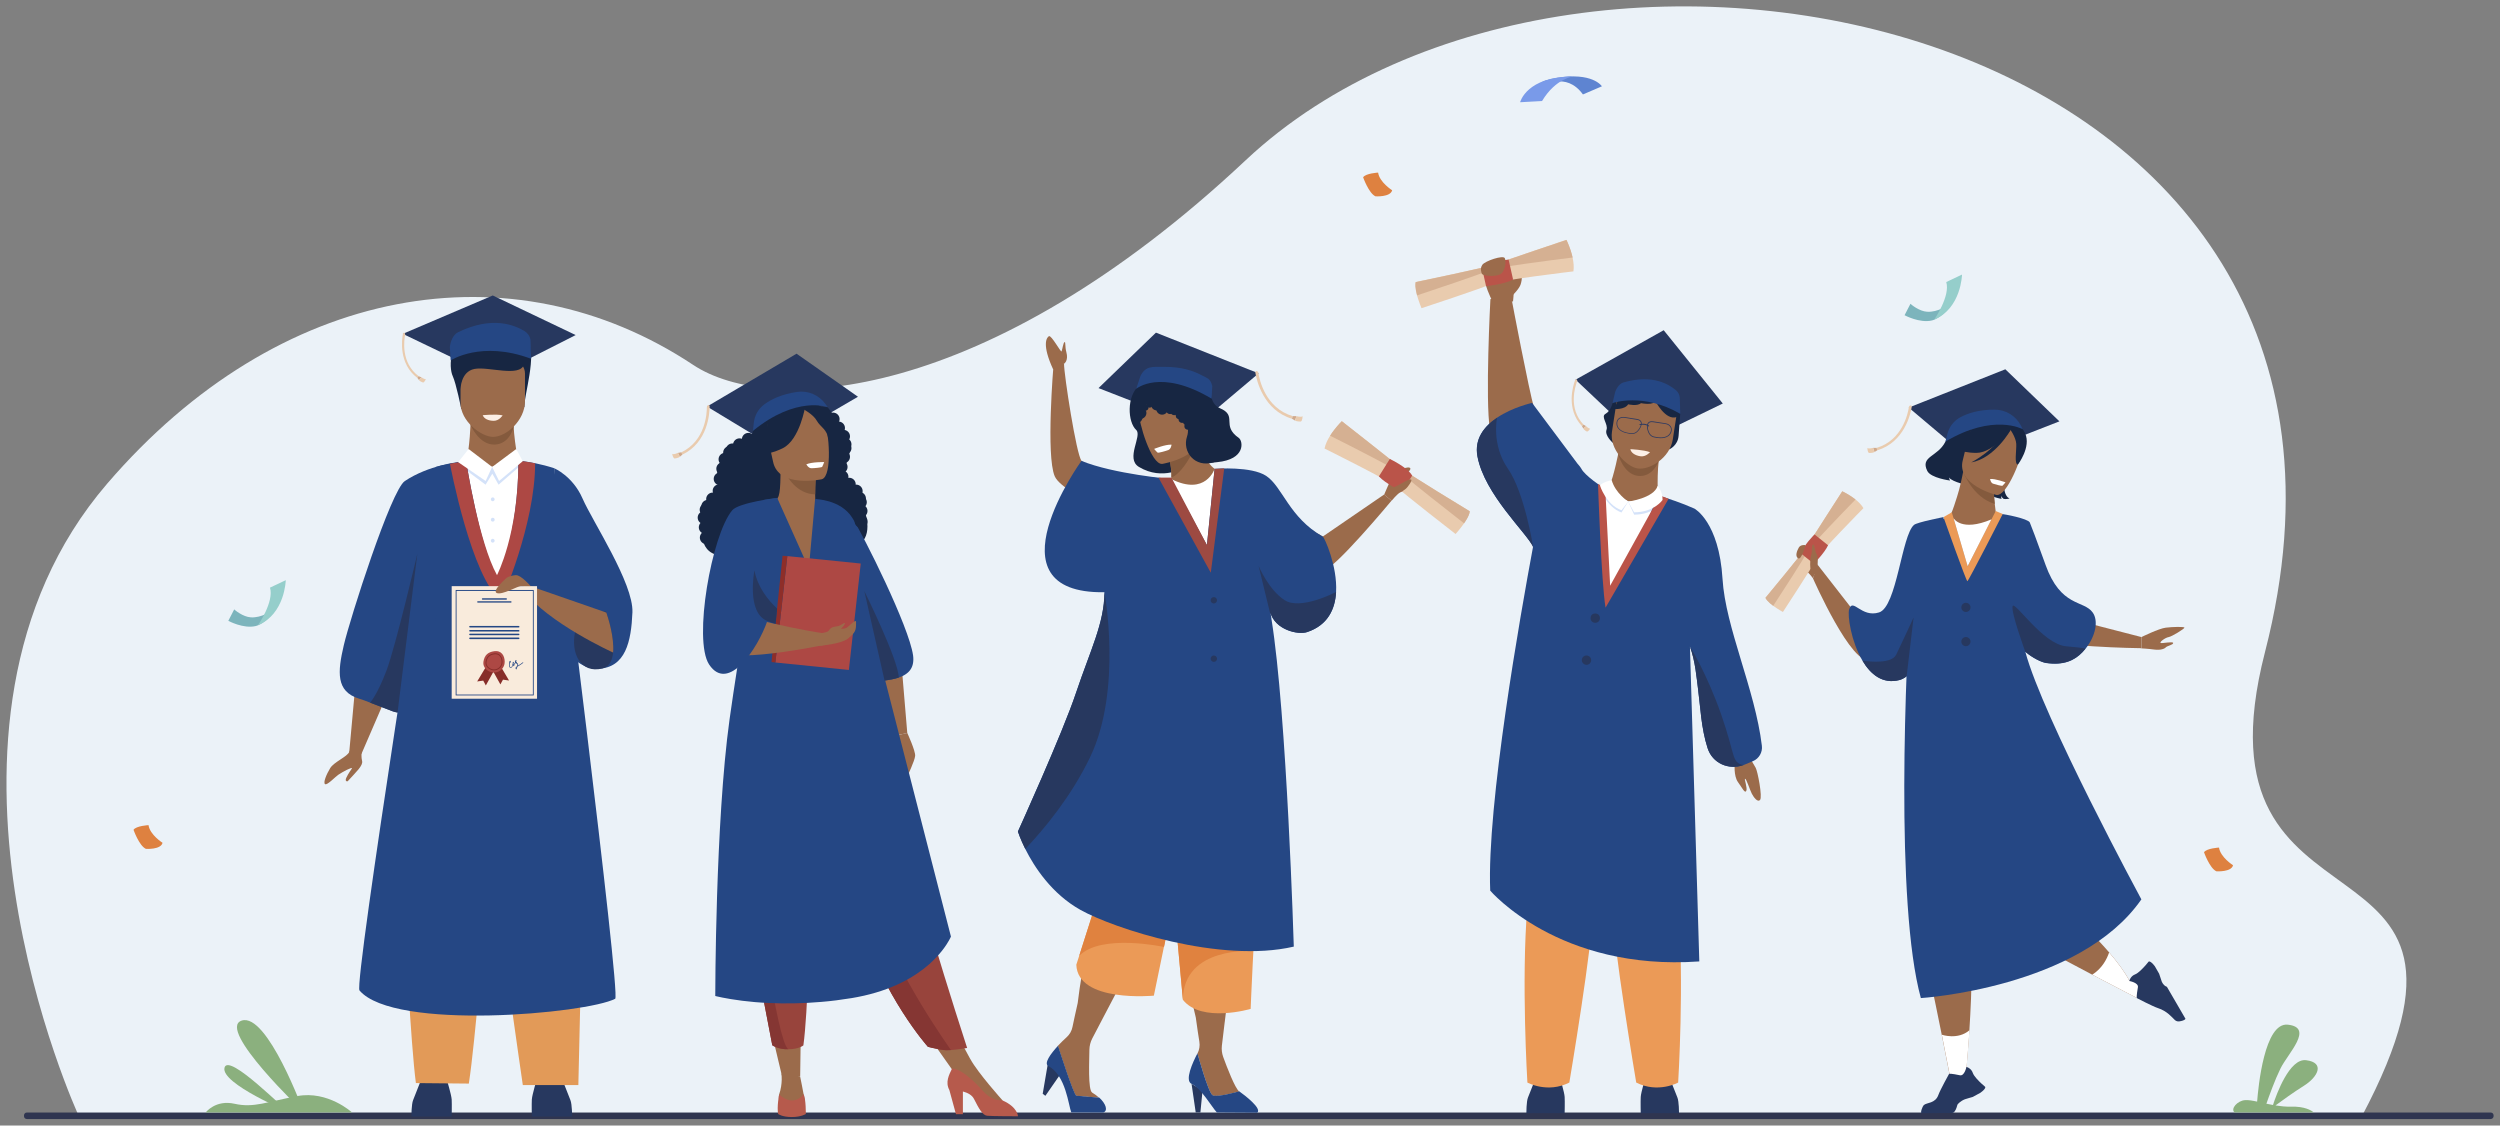 <?xml version="1.0" encoding="utf-8"?>
<!-- Generator: Adobe Illustrator 24.0.1, SVG Export Plug-In . SVG Version: 6.00 Build 0)  -->
<svg version="1.1" id="_x2018_лой_x5F_1" xmlns="http://www.w3.org/2000/svg" xmlns:xlink="http://www.w3.org/1999/xlink"
	 x="0px" y="0px" viewBox="0 0 2885.3 1299" style="enable-background:new 0 0 2885.3 1299;" xml:space="preserve">
<rect x="0" y="0" width="2885.3" height="1299" fill="#808080" stroke="none"/>
<style type="text/css">
	.st0{fill:#EBF2F8;}
	.st1{fill:#2F3550;}
	.st2{fill:#9B6B4B;}
	.st3{fill:#27385F;}
	.st4{fill:#E9CBAE;}
	.st5{fill:#D0A98B;}
	.st6{fill:#F3B484;}
	.st7{fill:#845A3D;}
	.st8{fill:#172642;}
	.st9{fill:#FFFFFF;}
	.st10{fill:#D4E2F9;}
	.st11{fill:#E29A58;}
	.st12{fill:#254784;}
	.st13{fill:#AD4844;}
	.st14{fill:#FCEFE6;}
	.st15{fill:#F9EBDC;}
	.st16{fill:#872D29;}
	.st17{fill:#98443C;}
	.st18{fill:#B65A4C;}
	.st19{fill:#853633;}
	.st20{fill:#8E2E29;}
	.st21{fill:#E19967;}
	.st22{fill:#EB9A57;}
	.st23{fill:#D5B092;}
	.st24{fill:#BA5449;}
	.st25{fill:#2E3A61;}
	.st26{fill:#8BB07E;}
	.st27{fill:#E0823F;}
	.st28{fill:#9D4A42;}
	.st29{fill:#7CB4BC;}
	.st30{fill:#95CECB;}
	.st31{fill:#5E84D1;}
	.st32{fill:#799AE9;}
	.st33{fill:#DE8140;}
</style>
<g>
	<path class="st0" d="M91.1,1288.4c0,0-208.3-449.8,32.6-730.2c198.1-230.5,467.3-275.8,676.4-137c89.1,59.1,337.8,45.1,637.5-236.2
		c389.2-365.3,1364.9-162.8,1176.5,567.5c-91.2,353.4,299.3,183.3,111.4,536.5L91.1,1288.4z"/>
	<path class="st1" d="M2874.6,1291.5H30.9c-1.8,0-3.2-1.5-3.2-3.2v-1.1c0-1.8,1.5-3.2,3.2-3.2h2843.8c1.8,0,3.2,1.5,3.2,3.2v1.1
		C2877.8,1290,2876.4,1291.5,2874.6,1291.5z"/>
	<polygon class="st2" points="412.6,763.5 403.1,867.8 417.2,870 457.3,777.2 	"/>
	<path class="st2" d="M419.1,859.2c0,0-3.3,10.9-1.2,19c1.4,5.4-7.1,12.9-16.4,23.2c-0.9,1-2.7,0-2.5-1.4c0.1-0.7,0.3-1.6,0.8-2.6
		c1.7-3.9,6.5-10.7,6.5-10.7c-0.4-1.5-10.3,3.8-15.9,7.5c-3.3,2.2-12.7,12.3-15.2,10.8c-2.5-1.5,1.5-11.3,5.9-18.5
		c4.4-7.2,20-13.3,22-18.8C405,862.2,419.1,859.2,419.1,859.2z"/>
	<polygon class="st3" points="464.9,385.3 568.7,341 664.4,386.7 568.7,435.2 	"/>
	<g>
		<g>
			<path class="st4" d="M481.7,436.2l1.5-2c-20.9-15.7-16.8-42-15.6-48c0.2-0.8-0.2-1.6-0.8-2l0,0c-0.6-0.5-1.5-0.1-1.7,0.7
				C463.7,391.8,459.9,419.8,481.7,436.2z"/>
		</g>
		<polygon class="st5" points="483.1,434.2 486.3,435.4 483.6,438.7 481.7,436.2 		"/>
		<path class="st4" d="M486.3,435.4c0,0,3.9,2.8,5.2,2c0,0-1.3,3.7-3.2,4.1c0,0-3.5-1.2-4.7-2.7L486.3,435.4z"/>
	</g>
	<polygon class="st6" points="532,1176.6 524.9,1206.3 515.6,1245.6 486.4,1245.6 484.6,1207.9 483.3,1178.9 	"/>
	<path class="st3" d="M474.8,1288.7c0,0,0-14.3,2-19.1c2-4.8,9.5-24.1,9.5-24.1h29.2c0,0,5.4,17.7,5.8,23.4c0.3,5.8,0,19.7,0,19.7
		H474.8z"/>
	<path class="st3" d="M660.3,1288.7c0,0,0-14.3-2-19.1c-2-4.8-9.5-24.1-9.5-24.1h-29.2c0,0-5.4,17.7-5.8,23.4
		c-0.3,5.8,0,19.7,0,19.7H660.3z"/>
	<path class="st2" d="M543.2,486.1c0,0-1,31.8-5.1,46.1l-32.3,69.5l71.4,98.8l50-127.7l-29-40c0,0-8.7-42.7-4.2-58.5
		C598.8,458.6,543.2,486.1,543.2,486.1z"/>
	<path class="st7" d="M543.1,490.5c0,0,9.6,23.1,27.7,22.6c18.1-0.5,22.2-21,22.2-21L543.1,490.5z"/>
	<path class="st8" d="M532.3,471.8c0,0-5.8-29.2-9.9-38c-4.1-8.8-7.5-48.2,37.7-50.3c0,0,17.3,2,26.8-3.7c0,0,0,5.8-2.4,7.8
		c0,0,11.8-7.4,24,6.2c12.2,13.6-4.3,64.8-3.3,76L532.3,471.8z"/>
	<path class="st2" d="M568.7,504.2c-13.1-0.2-37.2-17.7-37.2-39.3v-33.7c0-7.9,5.5-14.3,12.2-14.3h50c6.7,0,12.2,6.5,12.2,14.3V463
		C605.9,485.6,583.7,504.5,568.7,504.2z"/>
	<path class="st8" d="M531.5,449.2c0,0,0.1-20.3,16.1-23.4c16-3.1,52,9.9,57.1-4.9s-69.4-14.5-73.2-5.1
		C527.7,425.2,531.5,449.2,531.5,449.2z"/>
	<path class="st9" d="M538.1,532.2c0,0,29.9,6.7,29.9,6.7l30.2-7.3l7.7,46.3L572,693.3L535,555.1L538.1,532.2z"/>
	<polygon class="st10" points="536.7,541.7 560.4,559.4 568.2,546.7 575.4,559.4 600.7,537.4 595.7,531.7 568,538.9 538.1,537.6 	
		"/>
	<path class="st11" d="M661,793.2l-71.1,4.4c-0.4-0.7-0.9-0.7-1.4,0.1l-20.9,1.3l-89.1-5.6c0,0-22.4,102.3-13.6,238.7
		c2.8,43.5,9.1,172.3,15.1,217.9l61.1,0.6c7.9-51.5,17.1-180.1,22-202.2c2.2-10,4.3-20,6.3-29.8c1.8,11.2,2.9,20.3,2.9,26
		c0,9.1,2.6,23.5,6.3,40.9c5.1,24.5,20.3,137.3,24.8,166.8h64.1c0.8-40.6,4.3-178.5,5-220.2C674.2,921,661,793.2,661,793.2z"/>
	<path class="st12" d="M710,1152.7c-32.7,17.1-255.2,37.4-295.1-9.6c-6.8-8,88-604.2,88-604.2s6.1-1.8,16.4-3.7
		c5.3-1,11.6-2,18.8-2.9c0.1,2.2,15.4,99,36.4,136.8c0,0,23.7-52.1,23.8-136.3c0-0.4-0.1-0.8-0.1-1.2c4.5,0.5,9,1.1,13.6,1.9
		c1.9,0.3,3.9,0.7,5.8,1.1c7.3,1.5,14.7,3.4,22,5.8C639.6,540.4,716.8,1149.2,710,1152.7z"/>
	<path class="st12" d="M528.8,533.4c0,0-34.1,261.6-47.1,281.2c-5.5,8.2-13.5,9.5-22.9,7.7c-1.8-0.3-3.7-0.8-5.5-1.4l-26.1-10
		l-0.1,0c-4.2-1.7-8.5-3.3-12.8-4.6c-26.8-8.3-24.7-30.9-17.5-61.7c7.2-30.8,54.5-179,70.5-189.5
		C495.4,536.6,528.8,533.4,528.8,533.4z"/>
	<path class="st2" d="M598.2,531.7c-22.4-2.4-43.5-1.3-60.1,0.7c0-0.1,0-0.1,0-0.1S593.7,497.8,598.2,531.7z"/>
	<path class="st13" d="M578.6,693.3c-34.4-25.3-59.3-158.1-59.3-158.1c5.3-1,11.6-2,18.8-2.9c0.1,2.2,14.6,93.7,35.5,131.5
		c0,0,24.6-46.8,24.7-130.9c0-0.4-0.1-0.8-0.1-1.2c4.5,0.5,9,1.1,13.6,1.9c1.9,0.3,3.9,0.7,5.8,1.1
		C617.6,605.5,578.6,693.3,578.6,693.3z"/>
	<path class="st14" d="M557.1,479.2c0,0,15.7-1.6,23,0.2c0,0-3.9,6.3-10.3,6.3C563.4,485.6,558.6,483.2,557.1,479.2z"/>
	<path class="st12" d="M519.2,400.7l0.9,15.3c0,0,35.2-23.5,92.9-1.9l-0.8-22.1c-0.8-4.3-3.5-8-7.3-10.2
		c-10.8-6.2-36.2-17.8-76.2,1.6C523.1,386,519.6,394.5,519.2,400.7z"/>
	<polygon class="st9" points="540.8,518.2 528.8,533.4 560.5,555.1 568,538.9 	"/>
	<polygon class="st9" points="595.8,518.2 568,538.9 576,555.1 603.3,532.3 	"/>
	<path class="st10" d="M567.1,574.7c0.9-0.9,2.2-0.9,3.1,0c0.9,0.9,0.9,2.2,0,3.1c-0.9,0.9-2.2,0.9-3.1,0
		C566.3,577,566.3,575.6,567.1,574.7z"/>
	<circle class="st10" cx="568.7" cy="599.8" r="2.2"/>
	<path class="st10" d="M567.1,622.5c0.9-0.9,2.2-0.9,3.1,0c0.9,0.9,0.9,2.2,0,3.1c-0.9,0.9-2.2,0.9-3.1,0
		C566.3,624.8,566.3,623.4,567.1,622.5z"/>
	<path class="st12" d="M639.6,540.4c0,0,21.4,8.9,32.8,35.1c11.4,26.2,58.9,97.8,57.5,131.3c-1.4,33.5-7.8,64-39.7,65
		c-21.9,0.7-44.2-20.7-44.2-52.8C646.1,687,639.6,540.4,639.6,540.4z"/>
	<path class="st3" d="M707.6,753.1c-0.9,9-4.2,16.3-12.3,18.4c-25.6,6.4-36.9-18.3-31.5-42.5c0.2-0.8,0.4-1.6,0.6-2.3
		c5.5-17.7,25.1-20.4,32.4-20.8c1.7-0.1,2.7-0.1,2.7-0.1s0.1,0.4,0.4,1.1C701.7,712.3,709.2,735.9,707.6,753.1z"/>
	<path class="st2" d="M707.6,753.1c0,0-74.6-33.6-104.1-72.1c-2.2-2.8,3.4-6.3,3.4-6.3l89.8,31.2l3.1,1.1
		C701.7,712.3,709.2,735.9,707.6,753.1z"/>
	<g>
		<rect x="521.3" y="676.5" class="st15" width="98.5" height="129.9"/>
		<g>
			<polygon class="st16" points="561.8,768 550.7,786.5 557.7,785.5 560.7,791.1 570.1,774.1 			"/>
			<polygon class="st16" points="576.5,766.8 587.5,785.4 580.5,784.4 577.5,789.9 568.1,772.9 			"/>
			<path class="st13" d="M557.9,763.9c1.2-8.1,5.6-11.3,12.3-12.3c8.8-1.3,12.3,5.5,12.3,12.3c0,6.8-5.5,12.3-12.3,12.3
				C563.4,776.2,556.9,770.6,557.9,763.9z"/>
			<g>
				<path class="st16" d="M570.2,773.7c-3,0-6-1.4-7.9-3.6c-1.6-1.8-2.3-4.1-1.9-6.3l0,0c0.9-5.8,3.9-8.8,9.7-9.7
					c2.7-0.4,5,0.1,6.7,1.6c2,1.7,3.2,4.7,3.2,8.2C580,769.3,575.6,773.7,570.2,773.7z M571.8,755.1c-0.5,0-1,0-1.5,0.1
					c-5.3,0.8-7.9,3.4-8.8,8.8l0,0c-0.3,1.9,0.3,3.8,1.7,5.4c1.7,2,4.4,3.2,7,3.2c4.8,0,8.7-3.9,8.7-8.7c0-3.1-1-5.8-2.8-7.3
					C574.9,755.6,573.5,755.1,571.8,755.1z"/>
			</g>
		</g>
		<g>
			<path class="st12" d="M584.3,692.1h-27.4c-0.5,0-0.8-0.4-0.8-0.8l0,0c0-0.5,0.4-0.8,0.8-0.8h27.4c0.5,0,0.8,0.4,0.8,0.8l0,0
				C585.1,691.7,584.7,692.1,584.3,692.1z"/>
			<path class="st12" d="M589.6,695.5h-38.1c-0.5,0-0.8-0.4-0.8-0.8l0,0c0-0.5,0.4-0.8,0.8-0.8h38.1c0.5,0,0.8,0.4,0.8,0.8l0,0
				C590.4,695.2,590.1,695.5,589.6,695.5z"/>
		</g>
		<g>
			<path class="st12" d="M598.6,724.2h-56.2c-0.5,0-0.9-0.4-0.9-0.9l0,0c0-0.5,0.4-0.9,0.9-0.9h56.2c0.5,0,0.9,0.4,0.9,0.9l0,0
				C599.6,723.8,599.2,724.2,598.6,724.2z"/>
			<path class="st12" d="M598.6,728.9h-56.2c-0.5,0-0.9-0.4-0.9-0.9l0,0c0-0.5,0.4-0.9,0.9-0.9h56.2c0.5,0,0.9,0.4,0.9,0.9l0,0
				C599.6,728.5,599.2,728.9,598.6,728.9z"/>
			<path class="st12" d="M598.6,733.1h-56.2c-0.5,0-0.9-0.4-0.9-0.9l0,0c0-0.5,0.4-0.9,0.9-0.9h56.2c0.5,0,0.9,0.4,0.9,0.9l0,0
				C599.6,732.6,599.2,733.1,598.6,733.1z"/>
			<path class="st12" d="M598.6,737.6h-56.2c-0.5,0-0.9-0.4-0.9-0.9l0,0c0-0.5,0.4-0.9,0.9-0.9h56.2c0.5,0,0.9,0.4,0.9,0.9l0,0
				C599.6,737.1,599.2,737.6,598.6,737.6z"/>
		</g>
		<path class="st12" d="M603.4,764.4c-1.8,1.5-3.7,2.7-5.7,3.8c0.2-0.5,0.3-1.1,0.3-1.6c0-0.7-0.6-1-1.1-1.2
			c-0.1-0.1-0.3-0.1-0.4-0.2c0.2-0.2,0.3-0.5,0.2-0.8c-0.2-0.5-0.9-0.4-1.1,0c0,0.1-0.1,0.2-0.1,0.3c-0.1,0-0.2-0.1-0.2-0.2
			c0.3-0.6,0.6-1.2,0.9-1.9c0.1-0.1,0-0.3-0.1-0.4c-0.5-0.4-1.1-0.2-1.5,0.2c-0.5,0.5-0.3,1.3-0.1,1.9c0,0,0,0.1,0,0.1
			c-0.4,0.8-0.9,1.5-1.4,2.2c0,0-0.1-0.1-0.1-0.1c-0.1-0.1-0.3-0.3-0.4-0.5c0.2-0.6,0.4-1.2,0.4-1.8c0-0.3-0.3-0.4-0.5-0.3
			c-0.7,0.2-1,0.9-0.9,1.6c0,0.2,0.1,0.5,0.2,0.7c-0.1,0.3-0.3,0.6-0.5,0.9c-0.1,0.2,0,0.4,0.1,0.5c-0.2,0.7-0.5,1.4-1,2
			c-0.4,0.4-1.2,0.7-1.6,0.2c-0.3-0.3-0.4-0.8-0.4-1.3c-0.1-1-0.2-2.1-0.1-3.1c0-0.5,0.1-1,0.2-1.5c0.1-0.3,0.3-0.7,0.4-0.2
			c0.1,0.2,0,0.6-0.1,0.9c0,0.4,0.6,0.5,0.7,0.1c0.1-0.5,0.3-1.6-0.3-1.9c-0.5-0.3-0.9,0.1-1.2,0.5c-0.8,1.5-0.5,3.5-0.4,5
			c0.1,1.3,0.6,2.8,2.2,2.4c1.5-0.4,2.1-2.3,2.4-3.6c0-0.1,0-0.2,0-0.2c0,0,0,0,0,0c0.1,0.1,0.1,0.1,0.2,0.2
			c0.1,0.1,0.2,0.2,0.3,0.3c-0.2,0.2-0.3,0.4-0.5,0.7c-0.1,0.1-0.1,0.3,0,0.4c0.5,0.6,1.4,0.2,1.4-0.6c0-0.2,0-0.3-0.1-0.5
			c0.5-0.7,0.9-1.4,1.3-2.1c0.2,0.2,0.5,0.3,0.8,0.3c0,0,0,0,0.1,0c0.2,0.2,0.4,0.3,0.6,0.5c0.2,0.1,0.4,0.2,0.6,0.3
			c0.3,0.3,0.2,0.6,0.2,1c-0.1,0.5-0.3,1-0.4,1.5c-0.7,0.4-1.4,0.9-1.6,1.7c-0.2,0.7,0,1.5,0.6,1.9c0.2,0.1,0.4,0,0.5-0.2
			c0.4-1,0.7-1.9,1-2.9c0,0,0-0.1,0-0.1c0.6-0.3,1.3-0.7,1.9-1c1.6-1,3.1-2,4.6-3.2C604.2,764.6,603.7,764.1,603.4,764.4z
			 M595,763.4c0-0.3,0.1-0.8,0.5-0.8c-0.1,0.3-0.3,0.6-0.4,0.9C595,763.5,595,763.5,595,763.4z M595.9,771.4
			c-0.3-0.5,0.1-1.2,0.6-1.7C596.3,770.3,596.1,770.9,595.9,771.4z"/>
		<g>
			<path class="st12" d="M616,802.6h-90.1V680.9H616V802.6z M526.9,801.6h88.1V682h-88.1V801.6z"/>
		</g>
	</g>
	<path class="st2" d="M585.1,666.6c0,0-18.2,15.6-11.6,17.9c6.5,2.3,24.1-8.1,27.5-8.1c3.4,0,11.4,0,11.4,0s-11.2-13-17.1-12.6
		C589.3,664.2,585.1,666.6,585.1,666.6z"/>
	<path class="st3" d="M481.7,638.9l-22.9,183.5c-1.8-0.3-3.7-0.8-5.5-1.4l-26.1-10l-0.1,0c0,0,8-8.3,19-37.2
		C456.9,744.8,481.7,638.9,481.7,638.9z"/>
	<path class="st2" d="M1047.1,845.9c0,0,9.6,20.8,9.1,26.5c-0.5,5.7-9.1,23.7-9.1,23.7l-10.4-47.8L1047.1,845.9z"/>
	<polygon class="st2" points="1039.6,756.5 1047.1,845.9 1036.7,848.3 1009.3,767.2 	"/>
	<polygon class="st3" points="816,469.2 919.3,408.2 990.2,457.9 891.9,515.2 	"/>
	<path class="st8" d="M869,497.3c0,0-2.6,15-17.1,22.8c-14.4,7.7-26.8,10-23.7,34.9c3.1,24.9-13.9,30.6-17,47.1
		c-3.1,16.5-2.7,46.7,38.7,37.7c41.4-9,136.2-2.6,146.5-16c10.3-13.4,3.1-41.3-14.5-62.4c-17.5-21.2,5.7-35-2.6-53.6
		c-8.3-18.6-24.1-37.8-24.1-37.8S887.1,457,869,497.3z"/>
	<polygon class="st2" points="888.6,1183.4 902.6,1242.3 923.5,1242.1 924.3,1183.4 	"/>
	<polygon class="st2" points="1064.6,1185.9 1104.4,1242.3 1119.9,1222.4 1096,1178.2 	"/>
	<path class="st2" d="M943.6,590.3c0.1,0.1-2.6,65.5-13.8,65.6c-2.4,0-19.7-45.8-21.9-46.4c-12-3.3-13.7-32.6-13.5-32.7
		c5.1-1,6.5-8,6.4-38l2.3,0.5l38.6,7.6c0,0-0.9,12.2-0.9,23.6C940.8,580.2,941.4,589.3,943.6,590.3z"/>
	<g>
		<g>
			<path class="st4" d="M787.5,524.7l-1.3-2.6c28.1-13.4,29.6-45,29.6-52.3c0-0.9,0.5-1.8,1.4-2.2l0,0c0.9-0.4,1.8,0.3,1.8,1.2
				C819,477.3,816.9,510.7,787.5,524.7z"/>
		</g>
		<polygon class="st5" points="786.3,522 782.4,522.7 784.6,527.2 787.5,524.7 		"/>
		<path class="st4" d="M782.4,522.7c0,0-5.2,2.4-6.6,1c0,0,0.6,4.6,2.7,5.5c0,0,4.4-0.5,6.1-2L782.4,522.7z"/>
	</g>
	<path class="st7" d="M941.7,547c0,0-0.9,12.2-0.9,23.6c-21.6-0.6-33-20.3-37.7-31.3L941.7,547z"/>
	<path class="st8" d="M895.1,540.7c0,0-14.6-15.3-20.3-29.8c-4.1-10.3-6.6-51.1,34.4-53.4c0,0,11.8-1.2,24.2,4
		c9.8,4.1,24.9,14.2,17.9,51.7l-1.3,12.4L895.1,540.7z"/>
	<path class="st17" d="M1116.2,1209.5c0,0-10.3,1.8-18.7,2.4c-1.9,0.1-3.6,0.2-5.2,0.2c-4.1,0-11.4-1.5-16.3-2.7l-0.4-0.1
		c-2.2-0.5-3.8-0.9-4.4-1.1l-0.3-0.1c0,0-51.2-57-79.9-148.3c-0.7-2.1-1.4-4.3-2.1-6.4c-15.7-45.8-48.3-103.3-65.5-155.4
		c-2.7-8.3-5.2-16.1-7.4-23.5c-0.7-2.4-1.4-4.7-2-7c-12.7-44-16.3-72.8-19.7-103.7l103.2,26.3C997.6,790.2,1040.9,978,1116.2,1209.5
		z"/>
	<path class="st2" d="M948.5,553.1c0,0-50,10.9-56.3-20.3c-6.3-31.2-17-50.8,14.6-59.1c31.6-8.3,40.3,2.4,44.9,12.3
		C956.3,495.8,961.3,549.4,948.5,553.1z"/>
	<path class="st8" d="M929.5,468.3c0,0-6.3,39.4-26.3,49.1c-20,9.7-30.2,5.9-30.2,5.9s13.6-16.1,12.4-39.2
		C885.3,484.1,915.6,453,929.5,468.3z"/>
	<path class="st8" d="M926.7,472c0,0,11.9,6.1,16,13.6c4.1,7.4,12.6,10.1,13.2,22.1c0,0,5.3-27-9.1-38.7
		C931.4,456.4,926.7,472,926.7,472z"/>
	<path class="st2" d="M901.9,1239c0,0,1.7,11.7-2.7,24.1c0,0-3.4,15.6,11.9,15.9c15.4,0.3,19.1-1.2,17.4-10.7
		c-1.7-9.6-5.1-26.1-5.1-26.1L901.9,1239z"/>
	<path class="st18" d="M899.2,1263.1c0,0-2.8,14.7-1.1,22.6c0,0,4.6,3.5,15.8,3.5c10.6,0,16.1-3.5,16.1-3.5s0.3-16.2-2.5-23
		C927.5,1262.7,916.6,1279,899.2,1263.1z"/>
	<path class="st2" d="M1156.9,1269.8c0,0-28.3-31.5-37-47.5l-21.1,10.8l47.1,44.2l11-1.5L1156.9,1269.8z"/>
	<path class="st18" d="M1174.9,1288.3c0,0-30.5,0-35.7-0.6c-5.2-0.6-9.4-8.1-15.1-19.4c-2.3-4.6-7.5-7.2-12.8-8.6v26.2h-8l-7.6-27.8
		c-5-9.2-0.4-17.6,3.1-24.9c4.1,0,15.2,2.8,36.1,26.4c6.9,7.7,14.5,10.5,22,10.3c0.1,0.1,0.2,0.1,0.3,0.2
		C1174.6,1277.8,1174.9,1288.3,1174.9,1288.3z"/>
	<path class="st19" d="M1097.5,1211.9c-1.9,0.1-3.6,0.2-5.2,0.2c-4.1,0-11.4-1.5-16.3-2.7l-0.4-0.1l-4.4-1.1l-0.3-0.1
		c0,0-51.2-57-79.9-148.3c-0.7-2.1-1.4-4.3-2.1-6.4c-15.7-45.8-48.3-103.3-65.5-155.4c-2.7-8.3-5.2-16.1-7.4-23.5
		c-0.7-2.4-1.4-4.7-2-7l18.3-13.9c0,0,54.8,88.7,71.8,172.3C1018.1,1095.2,1078.7,1185,1097.5,1211.9z"/>
	<path class="st17" d="M934.2,1033.8c0.3,40.6-1.7,134-7,172.7c0,0-5,4.4-17.5,4.5c-12.7,0.1-18.4-4.6-18.4-4.6
		c-13.3-67.2-22.7-122.8-29.6-170.8c-5.6-39.3-10.6-73-14.5-102.1c-3.4-25.7,18.2-95.4,18.2-95.4l81-7.9
		C945,901.3,934,1010.2,934.2,1033.8z"/>
	<path class="st19" d="M909.7,1210.9c-10.8,0.6-18.4-4.6-18.4-4.6c-13.3-67.2-22.7-122.8-29.6-170.8c-5.6-39.3-10.6-73-14.5-102.1
		c-3.4-25.7,18.2-95.4,18.2-95.4l27.5,17.6c0,0-39,35.4-29.4,102.4C873,1025.1,896.4,1201.4,909.7,1210.9z"/>
	<path class="st12" d="M1037.3,782c-5.1,1.7-10.8,2.7-16.4,3.5c-9,1.3-17.7,2.2-23.4,4.7C981,797.7,940.9,576,940.9,576
		s29.2,0.3,42.6,21.4c13.4,21.1,65.6,125.6,70.3,159C1055.8,771.5,1048,778.3,1037.3,782z"/>
	<path class="st12" d="M1097.5,1080.9c0,0-2.7,6.7-10.1,16.1c-3.7,4.7-8.5,10-14.7,15.6c-16.4,14.5-42.6,30.3-83,38.1
		c-2.1,0.4-4.3,0.8-6.6,1.2c-12.2,2-23.9,3.5-35,4.4c-22.7,2-43,2.1-60.4,1.3c-11.9-0.5-22.3-1.5-31.1-2.6
		c-19.8-2.5-31.1-5.5-31.1-5.5s0-200.3,16.5-319.3c9.1-65.9,39.8-253.2,39.8-253.2l15.2-2.3l36.5,81.4l7.2-80l16.6,5.3
		c8.2,2.6,14.4,9.3,16.5,17.6L1097.5,1080.9z"/>
	<g>
		<polygon class="st13" points="979.7,773.2 894.9,764.6 908.7,641.8 993.4,650.4 		"/>
		<polygon class="st20" points="908.7,641.8 903.2,641.4 890.4,764.1 894.9,764.6 		"/>
	</g>
	<path class="st2" d="M837.5,705.1c0,0,59.5,18.2,116.4,26.3c0,0,18.8,8.1,10,10.3c-2.3,0.6-116.2,25.4-133.1,9.3L837.5,705.1z"/>
	<path class="st12" d="M897,574.6c0,0-44.5,5.4-52,14.4c-23.7,28.4-45.2,149.8-26.6,177.9c22.2,33.5,56.4-19.1,67.1-50
		C891,700.7,900.1,603.8,897,574.6z"/>
	<path class="st2" d="M948.3,730.6c0,0,7-0.7,8.3-2.9c2.7-4.5,6.8-4.4,10.3-5c3.5-0.6,7.4-4.4,8.1-3.6c0.7,0.8-2.6,5-4.4,6.6
		c0,0,3.8,0.2,6.2-1c2.5-1.2,11.2-11.1,11.2-6.9c0.1,10.3-0.7,12-9.5,19.3c-7.3,6-31.9,8.2-31.9,8.2L948.3,730.6z"/>
	<path class="st3" d="M896.9,702.4l-1.7,17.4c-2.8-0.6-6-1.6-9.7-3.1c-24.4-9.8-14.8-58.3-14.8-58.3
		C874.5,677.9,886.7,692.9,896.9,702.4z"/>
	<path class="st12" d="M955.3,469.9c0,0-36.1-13.7-86.3,27.4l1-9.4c0.9-8.4,5.2-16,12-21.1c7.6-5.7,19.8-11.9,38.1-14.5
		c12.6-1.8,25.1,3.6,32.5,13.9L955.3,469.9z"/>
	<path class="st3" d="M1037.3,782c-5.1,1.7-10.8,2.7-16.4,3.5l-23.4-103.4C997.5,682.1,1036.9,761.6,1037.3,782z"/>
	<path class="st9" d="M930.6,535.9c0,0,2.3,4.4,5.7,4.5c3.4,0,12-0.8,12.6-1.6c0.6-0.8,2.3-5.5,2.3-5.5S937,533,930.6,535.9z"/>
	<path class="st2" d="M2092.4,667.4c0,0-3.7-5.3-8-8.6c-4.3-3.3-8.8-9.5-7.4-11.5c1.3-2,14.1-11.4,14.1-11.4l6.8,16.9L2092.4,667.4z
		"/>
	<polygon class="st3" points="2202.9,470.4 2314.4,426.2 2376.8,486.3 2270.8,527.7 	"/>
	<path class="st2" d="M2142.1,708.7l-44.4-57l-5.3,15.8c0,0,45.5,103.4,66.3,93.8C2168.4,756.7,2142.1,708.7,2142.1,708.7z"/>
	<path class="st8" d="M2280.9,522.7c0,0-21.7,12.8-8.4,37.5c0,0-19-3.5-23.1-9.1c0,0,0.5,2.4,1.2,3.5c0,0-22.2-2.8-26.3-11.1
		c-8.4-17.1,12-16,20.9-33.7c11.6-23.2,29.7-41.4,55.4-28.6c0,0,35.9-2,19.7,44.1c-16.2,46-0.9,50.1-0.9,50.1s-4.8,1-6.9,0.4
		c0,0-2.7-1.9-2.9-3.8c0,0-0.1,2.8,0.5,3.8c0,0-17-2.8-23.6-11.3C2279.9,556.1,2275.9,531.8,2280.9,522.7z"/>
	<path class="st6" d="M2249.6,596.8C2249.5,596.8,2249.5,596.8,2249.6,596.8C2249.4,596.8,2249.4,596.8,2249.6,596.8z"/>
	<path class="st2" d="M2302.2,581.6c0.6,5.7,1.4,10.8,1.7,13.3c0.2,1.8,4.2,32.9-3,33.2c-7.2,0.3-25.1,37.2-33.2,36.9
		c-9-0.3-17-68.2-18.2-68.2c2.3-1,9.3-23.3,11.6-31.8c2.7-10.3,4.8-21.5,4.8-21.5l36.6,2.3l2.2,0.1c-1.3,5-2.3,9.7-3,14.1
		c-0.1,0.6-0.2,1.2-0.3,1.8C2300.9,566.6,2301.4,574.6,2302.2,581.6z"/>
	<path class="st8" d="M2260.9,539.8c0,0-5.9-18.8-4.7-33.3c0.9-10.3,17.3-39.5,52.6-24.6c0,0,8.6-2.1,16.8,7.4
		c6.5,7.5,15,22.1-6.3,50.6l-6.2,9.9L2260.9,539.8z"/>
	<path class="st7" d="M2302.2,581.6c-25.6-7.5-36.5-37.1-36.5-37.1c10.8,0.3,24.9,7.8,36,15.5c-0.1,0.6-0.2,1.2-0.3,1.8
		C2300.9,566.6,2301.4,574.6,2302.2,581.6z"/>
	<path class="st2" d="M2304,571.2c0,0-46.3-11.4-38.7-40.1c7.6-28.7,6.7-49.5,36.5-43.4c29.9,6.1,32.7,18.5,32.5,28.7
		C2334.2,526.6,2316.3,573.5,2304,571.2z"/>
	<path class="st8" d="M2323.1,492.5c0,0-21.5,30.3-42.2,30.2c-20.7-0.1-27.7-7.6-27.7-7.6s18-7.9,26.5-27.6
		C2279.7,487.5,2317.8,474,2323.1,492.5z"/>
	<path class="st8" d="M2319.2,494.4c0,0,7.4,10,7.8,17.9c0.4,7.9-2.6,23.2,1.9,23.9c0,0,15.6-20.4,8.3-36.1
		C2329.5,483.4,2319.2,494.4,2319.2,494.4z"/>
	<path class="st8" d="M2320.7,496c0,0-18.3,32.9-45.7,37.7c0,0,30.2-15.2,38.4-37.9C2321.5,473.1,2320.7,496,2320.7,496z"/>
	<path class="st9" d="M2296.8,552.8c0,0,0.6,4.4,3.4,5.4c2.8,1,10.2,2.9,10.9,2.4s3.5-3.9,3.5-3.9S2303,552.3,2296.8,552.8z"/>
	<path class="st2" d="M2279.5,991.9c-0.6,2.5-1.2,4.9-1.8,7.3c-3.5,14.5-6.7,27.9-8.8,39.2c-2.7,14.6-3.3,25.5,0.2,30.1
		c9,11.8,6.7,75,3.8,120.5c-1.8,27.1-3.8,47.9-3.8,47.9l-16.4,16.8c0,0-5.2-26.9-11.7-59.5c-8.8-43.8-20-98-24.4-111.3
		c-3.5-10.5-8.6-55.4-13.1-101.3c-0.2-2.3-0.4-4.6-0.7-6.9c-0.8-8-1.5-16-2.3-23.8c-4-43.4,1.8-84.2,1.8-84.2s21.3-17.5,48.7-19.9
		c16.1-1.4,31.3,3.7,38.8,23.6C2300.9,899.3,2289.8,949.2,2279.5,991.9z"/>
	<path class="st21" d="M2279.5,991.9c-22.4-16.2-53.9-45-65.4-92.2c-2.2-23.5,16.3-45.8,37-52.8c16.1-1.4,31.3,3.7,38.8,23.6
		C2300.9,899.3,2289.8,949.2,2279.5,991.9z"/>
	<path class="st2" d="M2361.2,706.8l110.1,28.4v12.9c0,0-109.6-1.3-116.6-13.5C2347.7,722.4,2361.2,706.8,2361.2,706.8z"/>
	<path class="st2" d="M2471.4,1130.6l-5.1,21.2c0,0-22.7-11.7-51.6-26.9c-45-23.7-104.9-55.8-116.6-64.8c-7.7-5.9-18-38.2-27.4-74.6
		c-14.1-54.4-26.5-118.1-26.5-118.1s20.9-80.3,76.8-31.2c33.4,29.4,28.2,86.1,24.6,130.2c-2.4,29.6-4.2,53.5,6.9,59.7
		c15.9,8.9,54.5,41.4,81.8,73.2c9.8,11.4,18.1,22.7,23.4,32.8L2471.4,1130.6z"/>
	<path class="st2" d="M2471.4,735.3c0,0,20.2-10,28.2-10.9c8-1,21.5-1.3,21.5,0c0,1.3-14.5,10.3-18.3,10.9c-3.9,0.6-11.2,6.1-9,6.8
		c2.2,0.6,14.1-2.1,14.3,0c0.2,2.1-7.2,3.4-8.5,5c-1.3,1.6-5.8,3.5-13,2.6c-7.2-1-15.2-1.4-15.2-1.4V735.3z"/>
	<path class="st12" d="M2471.4,1038c-71.1,102.4-254.5,113.9-254.5,113.9c-29.8-108.7-17.6-383.5-10.8-485.7
		c-0.4-17.8,0.3-32.9,3.2-38.7c4.6-9,29.4-24.7,38.3-32.5c0,0,2.1-0.8,3.8-1c1.3,4.7,17.9,60.8,19.5,59.6
		c1.6-1.2,29.5-54.4,32.4-60.7c3,0.1,5,0.2,5.6,0.2c4.9,0.2,31.4,5.5,33.7,9.8c0.8,1.5,8.4,21.7,18,48.4c0,0,0,0,0,0.1
		c17.9,50.1,44.2,40.7,54.7,55.6c6.6,9.3,3.7,26.7-8.4,41.8c-1,1.3-2.1,2.5-3.3,3.8c-9.3,9.8-21.8,15.6-42.3,12.6
		c-5.1-0.8-15.4-5.7-23.8-12.9C2357.6,827.6,2471.4,1038,2471.4,1038z"/>
	<path class="st22" d="M2252.6,591.3l-9.6,5.5c0,0,26.3,74.3,27.6,74s40.8-77.6,40.8-77.6l-8.1-3.4l-32.4,63.7L2252.6,591.3z"/>
	<path class="st12" d="M2334.5,495.4c0,0-33.7-18.9-89.3,14.3l2.4-9.1c2.1-8.2,7.5-15.1,15-19.1c8.4-4.5,21.4-8.9,39.8-8.7
		c12.7,0.1,24.3,7.3,30.1,18.6L2334.5,495.4z"/>
	<g>
		<g>
			<path class="st4" d="M2166.6,519.7l-0.8-2.8c29.8-8.8,36.2-39.8,37.3-47.1c0.1-0.9,0.8-1.7,1.7-1.9l0,0c0.9-0.2,1.8,0.5,1.6,1.5
				C2205.1,477.7,2197.8,510.4,2166.6,519.7z"/>
		</g>
		<polygon class="st5" points="2165.8,516.9 2161.8,516.9 2163.4,521.7 2166.6,519.7 		"/>
		<path class="st4" d="M2161.8,516.9c0,0-5.5,1.5-6.6,0c0,0-0.1,4.6,1.8,5.9c0,0,4.4,0.1,6.3-1L2161.8,516.9z"/>
	</g>
	<path class="st9" d="M2254.6,598c0,0,8.8,16.2,43.8,1.4l-27.5,54.1L2254.6,598z"/>
	<path class="st12" d="M2243,596.8c0,0-4.6,153.9-42.5,183.7c-2.7,2.1-5.5,3.6-8.5,4.4c-19.2,4.9-33.1-6.5-42.5-22.4
		c-13.1-22-17.6-52.5-15.3-59.5c4.2-13.4,14,10.3,34.5,3.8c20.5-6.5,26-89,40.3-101C2212.5,602.7,2243,596.8,2243,596.8z"/>
	<g>
		<path class="st4" d="M2057.7,706.3c0,0-5.7-3.1-11.2-7.1c-2.5-1.8-4.9-3.9-6.7-5.9c-1-1.1-1.8-2.3-2.3-3.3c0,0,46.3-55.8,50-62.3
			c3.7-6.6,38.7-60.7,38.7-60.7s4.3,2,9.4,5.3c1.9,1.2,3.9,2.7,5.9,4.2c3.6,2.9,7,6.3,9.1,10c0,0-50.9,51.6-54.5,59
			C2092.5,653.1,2057.7,706.3,2057.7,706.3z"/>
		<path class="st23" d="M2046.5,699.2c-2.5-1.8-4.9-3.9-6.7-5.9c-1-1.1-1.8-2.3-2.3-3.3c0,0,46.3-55.8,50-62.3
			c3.7-6.6,38.7-60.7,38.7-60.7s4.3,2,9.4,5.3c1.9,1.2,3.9,2.7,5.9,4.2c-14.3,14.6-52.9,54.4-56.2,61.2
			C2082.1,644.4,2057,683.2,2046.5,699.2z"/>
		<path class="st24" d="M2094.2,616.8c0,0-13.7,13.3-15.2,22.3l14.3,11.5c0,0,12.5-12.3,16.5-21.3L2094.2,616.8z"/>
	</g>
	<path class="st2" d="M2097.7,651.7c0,0,1-9-1.1-12.2c-2.1-3.2-2.3-11.9-4.2-11c-1.9,0.9-0.7,8.1-1.9,11.5c-1.2,3.5-3,19.5,1.9,22.6
		C2097.3,665.7,2097.7,651.7,2097.7,651.7z"/>
	<path class="st2" d="M2083.8,629.1c0,0-5.7-0.9-7.8,2.9c-2.1,3.8-4.6,9.9-0.7,12.4C2079.2,646.7,2083.8,629.1,2083.8,629.1z"/>
	<path class="st9" d="M2273,1189c-1.8,27.1-3.8,47.9-3.8,47.9l-16.4,16.8c0,0-5.2-26.9-11.7-59.5
		C2241.2,1194.2,2259.5,1200.6,2273,1189z"/>
	<path class="st3" d="M2285.6,1261.2l-8.8,4.8c-3.2,1.1-5.9,1.5-9.1,2.7c-4.9,1.9-8.4,5.6-8.6,6.3c-2.5,10.1-6,9.5-6,9.5l-35.4,0.3
		c-1.7-0.8,1.2-8,2.5-9.3c3.4-3.3,13.4-1.6,17-12c2.1-5.8,12.2-24,12.2-24l0.1-0.1c0.3-0.2,2.2-0.6,12.5,1.6
		c5.3,1.1,7.5-9.6,7.5-9.6s1.7,0.3,3.5,1.7c1.5,1,3,2.7,3.9,5.3c1.3,3.7,6.5,9,10.2,12.4c2.3,2.1,4,3.5,4,3.5
		S2292.7,1256.1,2285.6,1261.2z"/>
	<path class="st9" d="M2471.4,1130.6l-5.1,21.2c0,0-22.7-11.7-51.6-26.9c11.2-7.1,16.8-17.7,19.5-25.7c9.8,11.4,18.1,22.7,23.4,32.8
		L2471.4,1130.6z"/>
	<path class="st3" d="M2500.8,1138.8c0,0,0,0-0.1,0c-0.7-0.2-3.7-1.2-5.8-6c-1.3-3.2-1.7-5.8-3-9l-5-8.7c-5.3-6.9-7.1-5.3-7.1-5.3
		s-1.4,1.8-3.4,4.1c-3.4,3.8-8.5,9.2-12.1,10.6c-2.6,1-4.2,2.6-5.2,4.1c-1.3,1.9-1.6,3.6-1.6,3.6s10.8,1.9,9.9,7.2
		c-1.8,10.3-1.4,12.2-1.2,12.5l0.1,0.1c0,0,18.4,9.6,24.3,11.5c10.5,3.4,16,10.5,19.4,13.7c1.4,1.3,3.3,1.9,5.2,1.6
		c2.8-0.4,6.3-1.3,7.1-3L2500.8,1138.8z"/>
	<path class="st3" d="M2263.6,701c0-2.9,2.4-5.3,5.3-5.3s5.3,2.4,5.3,5.3c0,2.9-2.4,5.3-5.3,5.3S2263.6,703.9,2263.6,701z"/>
	<path class="st3" d="M2263.6,740.5c0-2.9,2.4-5.3,5.3-5.3s5.3,2.4,5.3,5.3c0,2.9-2.4,5.3-5.3,5.3S2263.6,743.4,2263.6,740.5z"/>
	<path class="st3" d="M2406.8,748.6c-1,1.3-2.1,2.5-3.3,3.8c-9.3,9.8-21.8,15.6-42.3,12.6c-5.1-0.8-15.4-5.7-23.8-12.9
		c0,0-16.9-46.1-14.6-52.6c2.3-6.5,34.8,44,61.8,46.4C2395.2,746.7,2402.3,747.6,2406.8,748.6z"/>
	<path class="st3" d="M2208.5,712.7l-8,67.8c-2.7,2.1-5.5,3.6-8.5,4.4c-19.2,4.9-33.1-6.5-42.5-22.4c9.8,1.4,33.7,3.5,38.9-6.9
		C2194.8,742.5,2208.5,712.7,2208.5,712.7z"/>
	<path class="st2" d="M1742.9,343.5c0,0,9.6-8.6,11.9-14.7c2.3-6,2.1-16.2,2.1-22.8c0,0-2.9-1-3.6,2.1c-0.7,3.1-2,10.4-4.6,11.9
		c-2.7,1.5-8.6,1.3-10,8.8C1737.3,336.4,1742.9,343.5,1742.9,343.5z"/>
	<path class="st2" d="M1721.1,345c0,0-8.7-17.8-6.9-23.6c1.8-5.8,28.5-12.1,32-9.4c3.5,2.7,0,36,0,36L1721.1,345z"/>
	<path class="st2" d="M2002,880.9c0,0-1.3,14.7,3.8,21.7c5.1,7,7.9,13.4,9.6,10.2c1.7-3.2-2.8-14.3-1.3-14
		c1.5,0.2,5.6,13.2,7.7,17.2c2.1,4,6.6,10.4,9.5,7.2c3-3.2-2.8-33.4-5.1-37.2c-2.3-3.8-7.2-12.3-7.2-12.3L2002,880.9z"/>
	<polygon class="st3" points="1818.4,438.2 1920.1,381.1 1988.3,465.7 1895.3,510.8 	"/>
	<path class="st8" d="M1861.1,465.2c0,0-2.1,9.1-8.1,12.4c-6,3.2,3.4,12,1.1,18.5c-2.3,6.5,7.1,14.8,7.1,14.8l65.6,7.6
		c0,0,9.6-4.2,10.5-15.5c0.9-11.3,1.9-25.4,1.9-25.4l-28.7-21.9l-41.3,2L1861.1,465.2z"/>
	<g>
		<path class="st4" d="M1640.6,355.7c0,0-3-7.1-5.2-14.9c-1-3.6-1.7-7.3-1.9-10.5c-0.1-1.8,0-3.5,0.3-4.8c0,0,84.6-17.5,92.9-20.9
			c8.3-3.4,81.1-27.8,81.1-27.8s2.5,5.1,4.8,12c0.8,2.6,1.7,5.4,2.3,8.3c1.2,5.4,1.8,11.1,1,16.1c0,0-85.7,10.2-94.6,14.4
			C1712.5,332.1,1640.6,355.7,1640.6,355.7z"/>
		<path class="st23" d="M1635.5,340.9c-1-3.6-1.7-7.3-1.9-10.5c-0.1-1.8,0-3.5,0.3-4.8c0,0,84.6-17.5,92.9-20.9
			c8.3-3.4,81.1-27.8,81.1-27.8s2.5,5.1,4.8,12c0.8,2.6,1.7,5.4,2.3,8.3c-24.1,3-89.6,11.3-97.7,15.2
			C1709.3,316.3,1657,333.7,1635.5,340.9z"/>
		<path class="st24" d="M1741.1,299.6c0,0-22.6,2.2-30.8,9.4l4.8,21.3c0,0,20.7-2.1,31.2-7.6L1741.1,299.6z"/>
	</g>
	<path class="st3" d="M1761.6,1284.7c0,0,0-13.6,1.9-18.1c1.9-4.5,9-22.9,9-22.9h27.8c0,0,5.2,16.8,5.5,22.3c0.3,5.5,0,18.8,0,18.8
		H1761.6z"/>
	<path class="st3" d="M1937.8,1284.7c0,0,0-13.6-1.9-18.1c-1.9-4.5-9-22.9-9-22.9h-27.8c0,0-5.2,16.8-5.5,22.3
		c-0.3,5.5,0,18.8,0,18.8H1937.8z"/>
	<path class="st2" d="M1868.4,519.9c0,0-5.6,29.8-11.5,42.6l-33.5,16.5l46.9,92.8l64.5-58.2l-21.4-41.8c0,0-2-41.4,4.5-55.5
		C1924.5,502.1,1868.4,519.9,1868.4,519.9z"/>
	<path class="st7" d="M1867.6,524c0,0,5.7,23.1,22.7,25.2c17.1,2.1,23.9-16.5,23.9-16.5L1867.6,524z"/>
	<path class="st2" d="M1889.7,540.6c-12.3-2.1-32.4-22-29.3-42.3l4.9-31.7c1.1-7.4,7.2-12.7,13.6-11.7l46.9,7.2
		c6.3,1,10.5,7.8,9.4,15.2l-4.6,29.9C1927.3,528.5,1903.7,543,1889.7,540.6z"/>
	<path class="st22" d="M1765.1,814.2c-0.1-3.7,4.8,147.2-2.4,232.9c-7.1,84.6,0.1,202.3,0.1,202.3s23.2,12.8,48.4,0
		c0,0,27.6-163.4,27.4-202.3c-0.2-41.4,30-226.4,30-226.4L1765.1,814.2z"/>
	<path class="st22" d="M1936.8,1249.4c0,0-23.2,12.8-48.4,0c0,0-27.6-163.4-27.4-202.3c0.1-17.5-5.3-60.6-11.5-104.6
		c-8.5-60.1-18.6-121.8-18.6-121.8l107.5-6.7c0,0-8.9,148.5-1.6,233.1C1944.1,1131.7,1936.8,1249.4,1936.8,1249.4z"/>
	<g>
		<g>
			<path class="st25" d="M1879.6,500.4c-4.6-0.7-13.6-3.1-14-11.3c-0.1-2.5,0.7-4.6,2.3-6c1.8-1.6,4.4-2.2,7.1-1.8l14.1,2.2
				c2.7,0.4,4.4,1.5,5.2,3.1c1.3,2.8-0.6,6.5-1.5,7.9c-3,4.9-6.4,6.9-10.7,6.2C1882,500.7,1881,500.7,1879.6,500.4z M1874.9,482.2
				c-2.5-0.4-4.8,0.2-6.4,1.6c-1.4,1.2-2.1,3.1-2,5.3c0.2,4.2,2.9,7.3,7.9,9.2c3.9,1.4,7.7,1.6,7.8,1.6l0.1,0c3.9,0.6,7-1.2,9.8-5.8
				c0.6-1,2.6-4.5,1.4-7c-0.6-1.4-2.2-2.3-4.5-2.6L1874.9,482.2z"/>
		</g>
		<g>
			<path class="st25" d="M1912.1,505.4c-1.4-0.2-2.4-0.5-2.6-0.5c-4.3-0.7-6.9-3.6-8.3-9.2c-0.4-1.6-1.1-5.7,1-8
				c1.2-1.4,3.2-1.8,5.9-1.4l14.1,2.2c2.8,0.4,5.1,1.8,6.3,3.9c1.1,1.9,1.2,4.1,0.4,6.4C1926,506.5,1916.7,506.1,1912.1,505.4z
				 M1908,487.3c-2.4-0.4-4.1,0-5.1,1.1c-1.8,2-1,5.9-0.8,7.1c1.3,5.2,3.7,7.9,7.6,8.5l0.1,0c0,0,3.8,1,7.9,0.8
				c5.4-0.3,8.9-2.4,10.3-6.4c0.8-2.1,0.7-4-0.3-5.6c-1.1-1.8-3.1-3-5.6-3.4L1908,487.3z"/>
		</g>
		<g>
			<path class="st25" d="M1892.6,490.6c-0.2,0-0.4-0.2-0.5-0.4c-0.1-0.3,0.1-0.6,0.4-0.7c0.3-0.1,6.2-1.7,10.7,1.7
				c0.2,0.2,0.3,0.5,0.1,0.8c-0.2,0.2-0.5,0.3-0.8,0.1c-4.1-3-9.6-1.5-9.7-1.5C1892.7,490.7,1892.7,490.7,1892.6,490.6z"/>
		</g>
	</g>
	<path class="st9" d="M1880.2,578.9l-31.8-13.8c0,0-16.4,130.6,5.5,138.7c0,0,62.6-111.1,58.3-125.4L1880.2,578.9z"/>
	<path class="st10" d="M1860.1,556.8c0,0-9,1.5-13.6,6c0,0,6.8,22.1,24.9,28.7l7.8-12.7C1879.1,578.9,1864.3,571.9,1860.1,556.8z"/>
	<path class="st10" d="M1879.1,578.9c0,0,29.6-1.1,34-15.4c0,0,5.9,6.2,5.7,16.2c0,0-9.4,14.1-32.8,14.3L1879.1,578.9z"/>
	<path class="st14" d="M1881.6,518.4c0,0,15.7,0.7,22.7,3.5c0,0-4.8,5.7-11.1,4.7C1886.9,525.6,1882.5,522.6,1881.6,518.4z"/>
	<path class="st2" d="M1770.7,471.6c-14.2,9.2-33.5,21.6-49.3,31.5c-0.8-2.7-1.4-5.1-1.8-7.2c-5.7-33.6,0.5-150.6,0.5-150.6
		s5.3-2.7,10.7-3.3c10.3-1,14.3,5.9,14.3,5.9S1764.5,450.5,1770.7,471.6z"/>
	<path class="st12" d="M2023,878.5l-10.8,4.5c-17.2,6.1-35.8-2.1-41.4-19.5c-7.6-23.4-8.4-48.7-11.2-69.5c-1.4-10.2-3-31.3-9.2-47.7
		c0,0,0,0,0,0l10.8,363.3c-162.2,11.5-241.3-81.7-241.3-81.7c-4.2-98.4,35.1-320,49.4-396.8c-6.9-15.6-56-60.4-64.2-104.4
		c-3.8-20.4,8.1-34.9,22.6-44.6c18.2-12.3,40.5-17.1,40.5-17.1l52.4,70.1c2.2,2.5,3.8,4.5,4.4,5.7c4,8.2,25,21.9,25,21.9
		c-0.1,0.4,2.3,118.1,6.5,121.9c6.2-2.3,47.5-85.1,56.7-112.7c13.2,3.6,27.4,8.5,42.4,15.1c0,0,28.4,15.1,32.4,81.2
		c3.4,56,37.6,127.5,45.4,192.4C2034.4,868.2,2030.1,875.6,2023,878.5z"/>
	<path class="st24" d="M1844.3,558.6c0,0,3.8,114.1,8.7,142.7l72.8-125.7l-10-3.7L1858.3,676l-5.7-113.4L1844.3,558.6z"/>
	<path class="st9" d="M1860.1,554.2c0,0-9,1.5-13.6,6c0,0,6.8,22.1,24.9,28.7l7.8-10C1879.1,578.9,1864.3,569.2,1860.1,554.2z"/>
	<path class="st9" d="M1879.1,578.9c0,0,29.6-3.8,34-18.1c0,0,5.9,6.2,5.7,16.2c0,0-9.4,14.1-32.8,14.3L1879.1,578.9z"/>
	<circle class="st3" cx="1841.1" cy="713.4" r="5.4"/>
	<path class="st3" d="M1825.6,761.9c0-3,2.4-5.4,5.4-5.4c3,0,5.4,2.4,5.4,5.4c0,3-2.4,5.4-5.4,5.4
		C1828,767.2,1825.6,764.8,1825.6,761.9z"/>
	<g>
		<g>
			<path class="st4" d="M1825.8,491.8l1.8-1.7c-18-19-9.6-44.2-7.4-50c0.3-0.7,0.1-1.6-0.4-2.1l0,0c-0.6-0.6-1.5-0.4-1.8,0.4
				C1815.4,445.1,1807,472,1825.8,491.8z"/>
		</g>
		<polygon class="st5" points="1827.6,490.1 1830.5,491.8 1827.3,494.6 1825.8,491.8 		"/>
		<path class="st4" d="M1830.5,491.8c0,0,3.4,3.4,4.8,2.8c0,0-1.9,3.4-3.8,3.5c0,0-3.3-1.7-4.2-3.4L1830.5,491.8z"/>
	</g>
	<path class="st8" d="M1862.8,472.1c0,0,12.6,0.9,16.3-5.5c0,0,10.2,2.6,14.8-1.3c0,0,15.8,3.2,16.2-3.2c0,0,12.1,24.2,25.3,19.1
		c13.2-5.1-21.2-29.5-21.2-29.5l-45,6L1862.8,472.1z"/>
	<path class="st12" d="M1863.7,454l-2.6,11.2c0,0,35.2-12.5,78.1,12.4l-0.5-18.1c-0.1-3.5-1.7-6.8-4.4-9.1
		c-7.8-6.4-26.3-18.9-60.7-9C1868.7,442.8,1864.8,449.1,1863.7,454z"/>
	<path class="st2" d="M1710.1,315.6c-0.1-0.7-2.4-5.5,0.7-10c3.2-4.5,24-11.4,25.9-7.7c1.9,3.6,0.7,16.2-6,19
		C1724.1,319.7,1710.6,318.4,1710.1,315.6z"/>
	<path class="st3" d="M1769.4,631.1c-6.9-15.6-56-60.4-64.2-104.4c-3.8-20.4,8.1-34.9,22.6-44.6c0,0-6.8,30.9,12.5,58.8
		C1759.6,568.7,1769.4,631.1,1769.4,631.1z"/>
	<path class="st3" d="M2012.2,883c-17.2,6.1-35.8-2.1-41.4-19.5c-7.6-23.4-8.4-48.7-11.2-69.5c-1.4-10.2-3-31.3-9.2-47.7
		c0.6,0.9,19.2,30.4,36,78.1C2003.4,872.9,1998.1,880,2012.2,883z"/>
	<path class="st26" d="M2670.4,1283.9h-91.5c-4.9-4.2,3.4-13.6,12.1-14.2c3.8-0.3,8.5,0.5,14,1.7c1.3-16.7,8.4-91.9,35.5-88.8
		c30.5,3.4,0,33.1-8.6,50.7c-6.4,13-13.1,31.7-16.2,40.5c2.5,0.5,5,1.1,7.6,1.5c4-12.4,19.1-54.1,38.2-51.7
		c22.4,2.8,13.4,19.6-2.5,29.5c-11.7,7.3-26,17.7-32.8,22.7c5.8,0.9,11.8,1.6,17.9,1.4C2659.8,1276.8,2667.4,1281.4,2670.4,1283.9z"
		/>
	<g>
		<path class="st26" d="M350.7,1283.9c0,0-42.2-115.8-71.8-106S350.7,1283.9,350.7,1283.9z"/>
		<path class="st26" d="M334.5,1283.9c-3.6,0-70.9-69.8-75.4-51.6C254.6,1250.7,334.5,1283.9,334.5,1283.9z"/>
		<path class="st26" d="M406.3,1283.9c0,0-27.8-25.5-63.1-18.9c-35.2,6.6-50.3,13.9-72.4,8.9c-22.1-5-33.4,10-33.4,10H406.3z"/>
	</g>
	<path class="st2" d="M1376.6,995.4c6.5-10.2-48.2-122.6-18.8-185.2c3.7-7.8,71.8,3.9,71.8,3.9s13.9,158.1,6.1,200
		c-5.5,29.6-16.4,116.8-22.2,165.5c0,0.2,0,0.3-0.1,0.5c-1.4,11.6-2.5,20.9-3.2,26.7c-0.5,4.4,0,8.8,1.5,13
		c4.3,11.9,13.8,36.5,18.5,39.9c0,0-25.8,7.4-30.7,4.5c-5-2.9-17.5-48.3-17.5-48.3c2.2-4.2,3-9,2.2-13.7c-1-6.2-2.5-15.9-4.1-27.8
		c0,0,0,0,0,0c0,0,0,0,0,0C1357.8,1084.1,1361.1,1019.7,1376.6,995.4z"/>
	<path class="st2" d="M1230.9,1197.2c3.6-3.2,6-7.4,6.9-12.1c1.3-6.1,3.3-15.7,6-27.5l0,0c11-92,36.9-151.1,60-168.4
		c9.7-7.2-1.8-131.7,47.8-179.9c6.2-6,65.8,29,65.8,29s-42.8,152.8-64.9,189.2c-15.6,25.7-56.6,103.5-79.3,146.9c0,0,0,0,0,0
		c0,0,0,0,0,0c-5.5,10.5-9.9,19-12.7,24.3c-2,3.9-3.1,8.3-3.2,12.7c-0.1,12.7-1.8,46.6,3.2,49.6c3.1,1.8,5.8,3.9,8,5.9
		c0,0-23.5-2-26.4-2.2c-2.8-0.1-20.9-56.6-21.2-57.7c0,0,0,0,0,0C1224.6,1203.1,1228.3,1199.5,1230.9,1197.2z"/>
	<polygon class="st3" points="1209.3,1227.8 1203.4,1262.4 1206.5,1264.7 1225,1238 	"/>
	<path class="st12" d="M1210,1230.4c20.2,10.6,23.2,45.9,26.4,53.5l36.9,0.1c5.6-1.9,3.4-9.8-4.6-17.2c0,0-23.5-2-26.4-2.2
		c-2.8-0.1-20.9-56.6-21.2-57.7C1212.5,1216.2,1204.3,1227.5,1210,1230.4z"/>
	<path class="st22" d="M1242.2,1113.4c1.6,44.2,89.5,35.7,89.5,35.7l11.6-56.2l7.7-37.3l2.6-12.4l-3.9-1.8l-55.9-26.5l-17.5-8.3
		l-0.7,2.2l-30.1,94.4l0,0L1242.2,1113.4z"/>
	<path class="st27" d="M1245.5,1103.2c25.4-26.1,97.9-10.3,97.9-10.3l7.7-37.3l-1.3-14.2l-55.9-26.5l-18.2-6.1L1245.5,1103.2
		L1245.5,1103.2z"/>
	<polygon class="st3" points="1375.2,1250.9 1380,1283.9 1385.4,1283.9 1387.9,1258.4 	"/>
	<path class="st12" d="M1375.2,1250.9c11.2,5.2,23.5,27,29.2,33l46.6,0.3c5.8-4.8-14.5-20.2-20.8-24.7c0,0-25.8,7.4-30.7,4.5
		c-5-2.9-17.5-48.3-17.5-48.3C1376.4,1226.3,1367,1247.1,1375.2,1250.9z"/>
	<path class="st22" d="M1353.6,1027l11.6,126.9c21.5,27.2,78.2,10.5,78.2,10.5s4.3-104.8,6.5-108.9l-8.2-2.4L1353.6,1027z"/>
	<path class="st27" d="M1353.6,1027l11.6,126.9c0.6-62.4,81.4-56.2,81.4-56.2l-4.9-44.7L1353.6,1027z"/>
	<polygon class="st3" points="1452.6,430.9 1334.1,383.9 1267.8,447.9 1380.4,491.8 	"/>
	<path class="st8" d="M1397.1,452.5c0,0,0.2,14.1,10.6,18.5c21.5,9.1,1,19.7,22.1,34.5c4.8,3.4,8.3,24.7-25.2,27.9
		c-33.5,3.2-37.7,6-37.7,6s-24.9,16-52.4-0.5c-16-9.5,4.1-36-3.2-42.7c-9.9-9.1-11.2-38.8,3.2-51.1c14.4-12.3,37.3-19.4,37.3-19.4
		L1397.1,452.5z"/>
	<g>
		<g>
			<path class="st4" d="M1491.1,483.3l0.9-3c-31.7-9.4-38.5-42.3-39.7-50c-0.1-1-0.9-1.8-1.8-2l0,0c-1-0.3-1.9,0.6-1.7,1.6
				C1450.2,438.7,1458,473.4,1491.1,483.3z"/>
		</g>
		<polygon class="st5" points="1492,480.3 1496.2,480.3 1494.6,485.4 1491.1,483.3 		"/>
		<path class="st4" d="M1496.2,480.3c0,0,5.8,1.6,7.1,0c0,0,0.1,4.9-1.9,6.2c0,0-4.7,0.2-6.7-1.1L1496.2,480.3z"/>
	</g>
	<path class="st2" d="M1404.3,542.2c-2.4-0.3-9.5-6-12.7-14.7c-3.9-10.5-7.2-21.8-7.2-21.8l-10.3,1.7l-27.5,4.5l-2.3,0.4
		c2.2,5.8,3.9,11.3,5,16.3c2.2,9.1,2.8,16.8,2.6,22.6c-0.3,5.9-3.3,7.4-5,8.6c-0.8,0.5,29,98.2,43.4,93.3
		C1402.9,648.8,1405.5,541.9,1404.3,542.2z"/>
	<path class="st7" d="M1352,551.2c16.5-6.7,32.5-45.5,32.5-45.5c-3.3-0.4-6.8,0.3-10.3,1.7c-9.1,3.7-18.4,12.4-24.7,21.2
		C1351.6,537.7,1352.2,545.4,1352,551.2z"/>
	<path class="st2" d="M1341.4,535.4c0,0,49.1-8,43.7-38.5c-5.4-30.5-2.7-52.1-34.3-48.3c-31.6,3.8-35.6,16.5-36.3,27.2
		C1313.8,486.4,1328.5,536.7,1341.4,535.4z"/>
	<path class="st2" d="M1337,563.7c0,0-82.9-24.9-88.8-31.9c-5.9-6.9-20.2-99.1-20.2-112.3l-12.1,1.7c0,0-8.9,104.8,1.4,128.5
		c10.4,23.8,114.9,61.2,114.9,61.2L1337,563.7z"/>
	<path class="st9" d="M1401.8,541.1c0,0-10.2,31.7-50,11.8l41.9,92.1l10.9-82.3L1401.8,541.1z"/>
	<path class="st2" d="M1435.7,550.4c0,0-5,16.5,91,68.8l70.8-48.5l8.5,7.1c0,0-67.9,81.8-78.5,80.1c-10.6-1.7-83.5-49.7-83.5-49.7
		L1435.7,550.4z"/>
	<path class="st12" d="M1174.8,959.7c0,0,2.6,8.2,8.5,20.1c10.2,20.4,30.3,51.7,63.8,70.4c38.1,21.3,161.4,62,246.1,42.3
		c0,0-8-268-25.8-378.2c-0.4-2.6-0.8-5-1.2-7.4c5.2,19.8,31.7,26.3,42.5,22.6c23.9-8,32.2-26.6,33.3-46.2c1.7-30.2-13.5-63-15.3-64
		c-39.1-22.2-46.4-57.5-65.4-70.1c-17-11.2-57.5-8.3-59.5-8.1l-8.9,88.1l-41.2-76.3c-0.1,0-66.4-5.8-103.6-21
		c0,0-111,153.6,26.5,151.6c0,35.4-16.5,67.5-32.5,115.3C1226.4,846.2,1174.8,959.7,1174.8,959.7z"/>
	<path class="st9" d="M1352.1,513.2c0,0-0.5,5-3.7,6.2c-3.1,1.2-11.5,3.5-12.3,3c-0.9-0.5-4.1-4.3-4.1-4.3
		S1345.1,512.7,1352.1,513.2z"/>
	<path class="st2" d="M1228.3,419.6c0,0,5.1-3.5,2.4-13.2c-1.8-6.5-0.6-11.8-2-11.6c-1.5,0.2-2.6,8.6-3.5,10.7
		c-0.7,1.8-11.8-19.1-14.6-17.5c-2.8,1.6-8.3,9.9,4.9,38.4L1228.3,419.6z"/>
	<path class="st2" d="M1597.5,570.8c0,0,7.5-17.9,10.1-21.6c5-7.3,19.1-11.9,20.1-8.6c0.9,3.2-9.1,8-9.5,15.4
		c-0.1,2.1,4.1-1.9,6.7-3.5c1.6-0.9,2.5-0.2,1.7,1c-4.2,6.1-6.4,12.3-10.4,14.6c-4,2.3-10.1,9.8-10.1,9.8L1597.5,570.8z"/>
	<polygon class="st28" points="1401.8,541.1 1393,629.1 1352,551.2 1337,551.2 1397.4,661 1412.9,540.6 	"/>
	<path class="st8" d="M1321.1,449.7c0,0-14.4,17,31,25.3c14.6,2.7,21.9,16.8,17.9,28.7c-5.9,17.6,9,36.7,30.9,29.8
		c17.4-5.4-11-86.9-26.5-88.2C1359,444,1321.1,449.7,1321.1,449.7z"/>
	<path class="st8" d="M1337,453.6c0,0-14.6,10.5-15.8,18.9c-1.2,8.4-4.6,20.4-10.2,11.9c-5.6-8.5-6.5-19.9,0-27.7
		c6.5-7.7,21-11.2,24.1-8.6C1338.3,450.8,1337,453.6,1337,453.6z"/>
	<path class="st12" d="M1311.3,448.8c0,0,27.8-24,87,11.3l0.8-14.6c-2.3-8.7-5-8.6-13-12.8c-8.9-4.8-22.7-9.4-42.3-9.3
		c-13.5,0.1-21.4-1.6-27.5,10.4L1311.3,448.8z"/>
	<g>
		<path class="st4" d="M1679.9,616.3c0,0,5.2-5.7,9.8-12.3c2.1-3.1,4.1-6.3,5.3-9.2c0.7-1.7,1.2-3.3,1.3-4.7
			c0,0-73.9-44.8-80.6-50.7c-6.7-6-67.1-53.3-67.1-53.3s-4,3.9-8.5,9.7c-1.7,2.1-3.4,4.5-5,7.1c-3,4.7-5.5,9.9-6.4,14.8
			c0,0,77.4,38.3,84.3,45.2C1620.1,569.9,1679.9,616.3,1679.9,616.3z"/>
		<path class="st23" d="M1689.7,604c2.1-3.1,4.1-6.3,5.3-9.2c0.7-1.7,1.2-3.3,1.3-4.7c0,0-73.9-44.8-80.6-50.7
			c-6.7-6-67.1-53.3-67.1-53.3s-4,3.9-8.5,9.7c-1.7,2.1-3.4,4.5-5,7.1c21.8,10.9,80.7,40.6,87,47
			C1628.4,556.1,1671.8,590,1689.7,604z"/>
		<path class="st24" d="M1604,529.7c0,0,20.5,9.6,25.8,19.2l-11.6,18.5c0,0-18.8-8.9-26.8-17.6L1604,529.7z"/>
	</g>
	<path class="st2" d="M1616.1,568.1c0,0,5.2-2.1,8.3-6c3.1-3.9,7.3-10.2,2.1-8.6c-5.2,1.6-14.5,8.1-18,8.7c-3.5,0.6-2.2,3.3-2.5,4.1
		C1605.7,567.1,1616.1,568.1,1616.1,568.1z"/>
	<path class="st3" d="M1174.8,959.7c0,0,2.6,8.2,8.5,20.1c22.3-23.5,53.3-61,74.9-106.1c37.3-77.8,16.5-190.2,16.5-190.2
		c0,35.4-16.5,67.5-32.5,115.3C1226.4,846.2,1174.8,959.7,1174.8,959.7z"/>
	<path class="st3" d="M1404.6,692.8c0-2-1.7-3.7-3.7-3.7c-2,0-3.7,1.7-3.7,3.7c0,2,1.7,3.7,3.7,3.7
		C1402.9,696.5,1404.6,694.8,1404.6,692.8z"/>
	<path class="st3" d="M1404.6,760.2c0-2-1.7-3.7-3.7-3.7c-2,0-3.7,1.7-3.7,3.7c0,2,1.7,3.7,3.7,3.7
		C1402.9,763.9,1404.6,762.3,1404.6,760.2z"/>
	<path class="st3" d="M1467.4,714.2c-0.4-2.6-0.8-5-1.2-7.4c5.2,19.8,31.7,26.3,42.5,22.6c23.9-8,32.2-26.6,33.3-46.2
		c-2.6,1.3-41.3,21.1-59.3,9.5c-18.4-11.8-29.7-38.7-30.1-39.5L1467.4,714.2z"/>
	<g>
		<path class="st29" d="M2247.7,352.3c0,0-10.9,8.2-23.5,7.5c-9.3-0.5-18.9-8.7-19.3-9.2l-6.8,13.2c0,0,17.4,9.5,31.8,6
			c4.4-1.1,11.4-5.8,14.5-9.3C2247.9,356.6,2247.7,352.3,2247.7,352.3z"/>
		<path class="st30" d="M2246.2,325.5l18.2-8.6c0,0-0.8,38.8-32.1,52.1C2232.2,369,2251.2,341.6,2246.2,325.5z"/>
	</g>
	<g>
		<path class="st29" d="M313.1,705c0,0-10.9,8.2-23.5,7.5c-9.3-0.5-18.9-8.7-19.3-9.2l-6.8,13.2c0,0,17.4,9.5,31.8,6
			c4.4-1.1,11.4-5.8,14.5-9.3C313.3,709.4,313.1,705,313.1,705z"/>
		<path class="st30" d="M311.6,678.2l18.2-8.6c0,0-0.8,38.8-32.1,52.1C297.7,721.7,316.6,694.3,311.6,678.2z"/>
	</g>
	<g>
		<path class="st31" d="M1780.5,100c0,0,26.5-18.4,46.4,9l21.9-9.4c0,0-10.8-17-53.1-9.5C1767.9,95.1,1780.5,100,1780.5,100z"/>
		<path class="st32" d="M1754.4,118c0,0,7.2-29.8,61.6-29.8c0,0-20.4,1.9-36.3,28.4L1754.4,118z"/>
	</g>
	<path class="st33" d="M1606.7,219.6c0,0-14.6-9.2-16.2-20.4c0,0-14.3,0.8-17.3,5.4c0,0,6.5,18.5,14.3,22
		C1587.4,226.6,1604.8,227.7,1606.7,219.6z"/>
	<path class="st33" d="M2577.2,998.6c0,0-14.6-9.2-16.2-20.4c0,0-14.3,0.8-17.3,5.4c0,0,6.5,18.5,14.3,22
		C2558,1005.6,2575.3,1006.7,2577.2,998.6z"/>
	<path class="st33" d="M187.6,972.7c0,0-14.6-9.2-16.2-20.4c0,0-14.3,0.8-17.3,5.4c0,0,6.5,18.5,14.3,22
		C168.4,979.7,185.7,980.8,187.6,972.7z"/>
	<g>
		<circle class="st8" cx="961.5" cy="483.7" r="7.5"/>
		<circle class="st8" cx="967.7" cy="494" r="7.5"/>
		<circle class="st8" cx="973.5" cy="503.6" r="7.5"/>
		<circle class="st8" cx="975.2" cy="512.8" r="7.5"/>
		<circle class="st8" cx="975.2" cy="517.2" r="7.5"/>
		<circle class="st8" cx="973.5" cy="527.2" r="7.5"/>
		<circle class="st8" cx="970.7" cy="538.9" r="7.5"/>
	</g>
	<g>
		<circle class="st8" cx="831.2" cy="552.7" r="7.5"/>
		<circle class="st8" cx="834.2" cy="541" r="7.5"/>
		<circle class="st8" cx="836.8" cy="530.1" r="7.5"/>
		<circle class="st8" cx="842.1" cy="522.4" r="7.5"/>
		<circle class="st8" cx="845.2" cy="519.3" r="7.5"/>
		<circle class="st8" cx="853.5" cy="513.4" r="7.5"/>
		<circle class="st8" cx="863.7" cy="507.1" r="7.5"/>
	</g>
	<g>
		<circle class="st8" cx="815.2" cy="620.5" r="7.5"/>
		<circle class="st8" cx="814" cy="608.6" r="7.5"/>
		<circle class="st8" cx="812.7" cy="597.4" r="7.5"/>
		<circle class="st8" cx="815" cy="588.3" r="7.5"/>
		<circle class="st8" cx="816.9" cy="584.4" r="7.5"/>
		<circle class="st8" cx="822.5" cy="576" r="7.5"/>
		<circle class="st8" cx="830" cy="566.5" r="7.5"/>
	</g>
	<g>
		<circle class="st8" cx="971.7" cy="550.3" r="7.5"/>
		<circle class="st8" cx="980.1" cy="558.9" r="7.5"/>
		<circle class="st8" cx="988.1" cy="566.8" r="7.5"/>
		<circle class="st8" cx="991.9" cy="575.3" r="7.5"/>
		<circle class="st8" cx="992.9" cy="579.6" r="7.5"/>
		<circle class="st8" cx="993.7" cy="589.7" r="7.5"/>
		<circle class="st8" cx="993.8" cy="601.7" r="7.5"/>
	</g>
	<circle class="st8" cx="1341.2" cy="471.8" r="6.8"/>
	<circle class="st8" cx="1350.3" cy="473.7" r="4.2"/>
	<circle class="st8" cx="1355.2" cy="475" r="4.2"/>
	<circle class="st8" cx="1361.2" cy="478.6" r="4.2"/>
	<circle class="st8" cx="1361.2" cy="479.7" r="4.2"/>
	<circle class="st8" cx="1364.4" cy="481.6" r="4.2"/>
	<circle class="st8" cx="1364.4" cy="483.9" r="4.2"/>
	<circle class="st8" cx="1369.5" cy="486.5" r="4.2"/>
	<circle class="st8" cx="1371.1" cy="491.8" r="4.2"/>
	<circle class="st8" cx="1335.2" cy="466.9" r="6.8"/>
	<circle class="st8" cx="1316.3" cy="476.6" r="6.8"/>
	<circle class="st8" cx="1326.7" cy="466.9" r="3.6"/>
	<circle class="st8" cx="1321.9" cy="470.4" r="3.6"/>
</g>
</svg>
